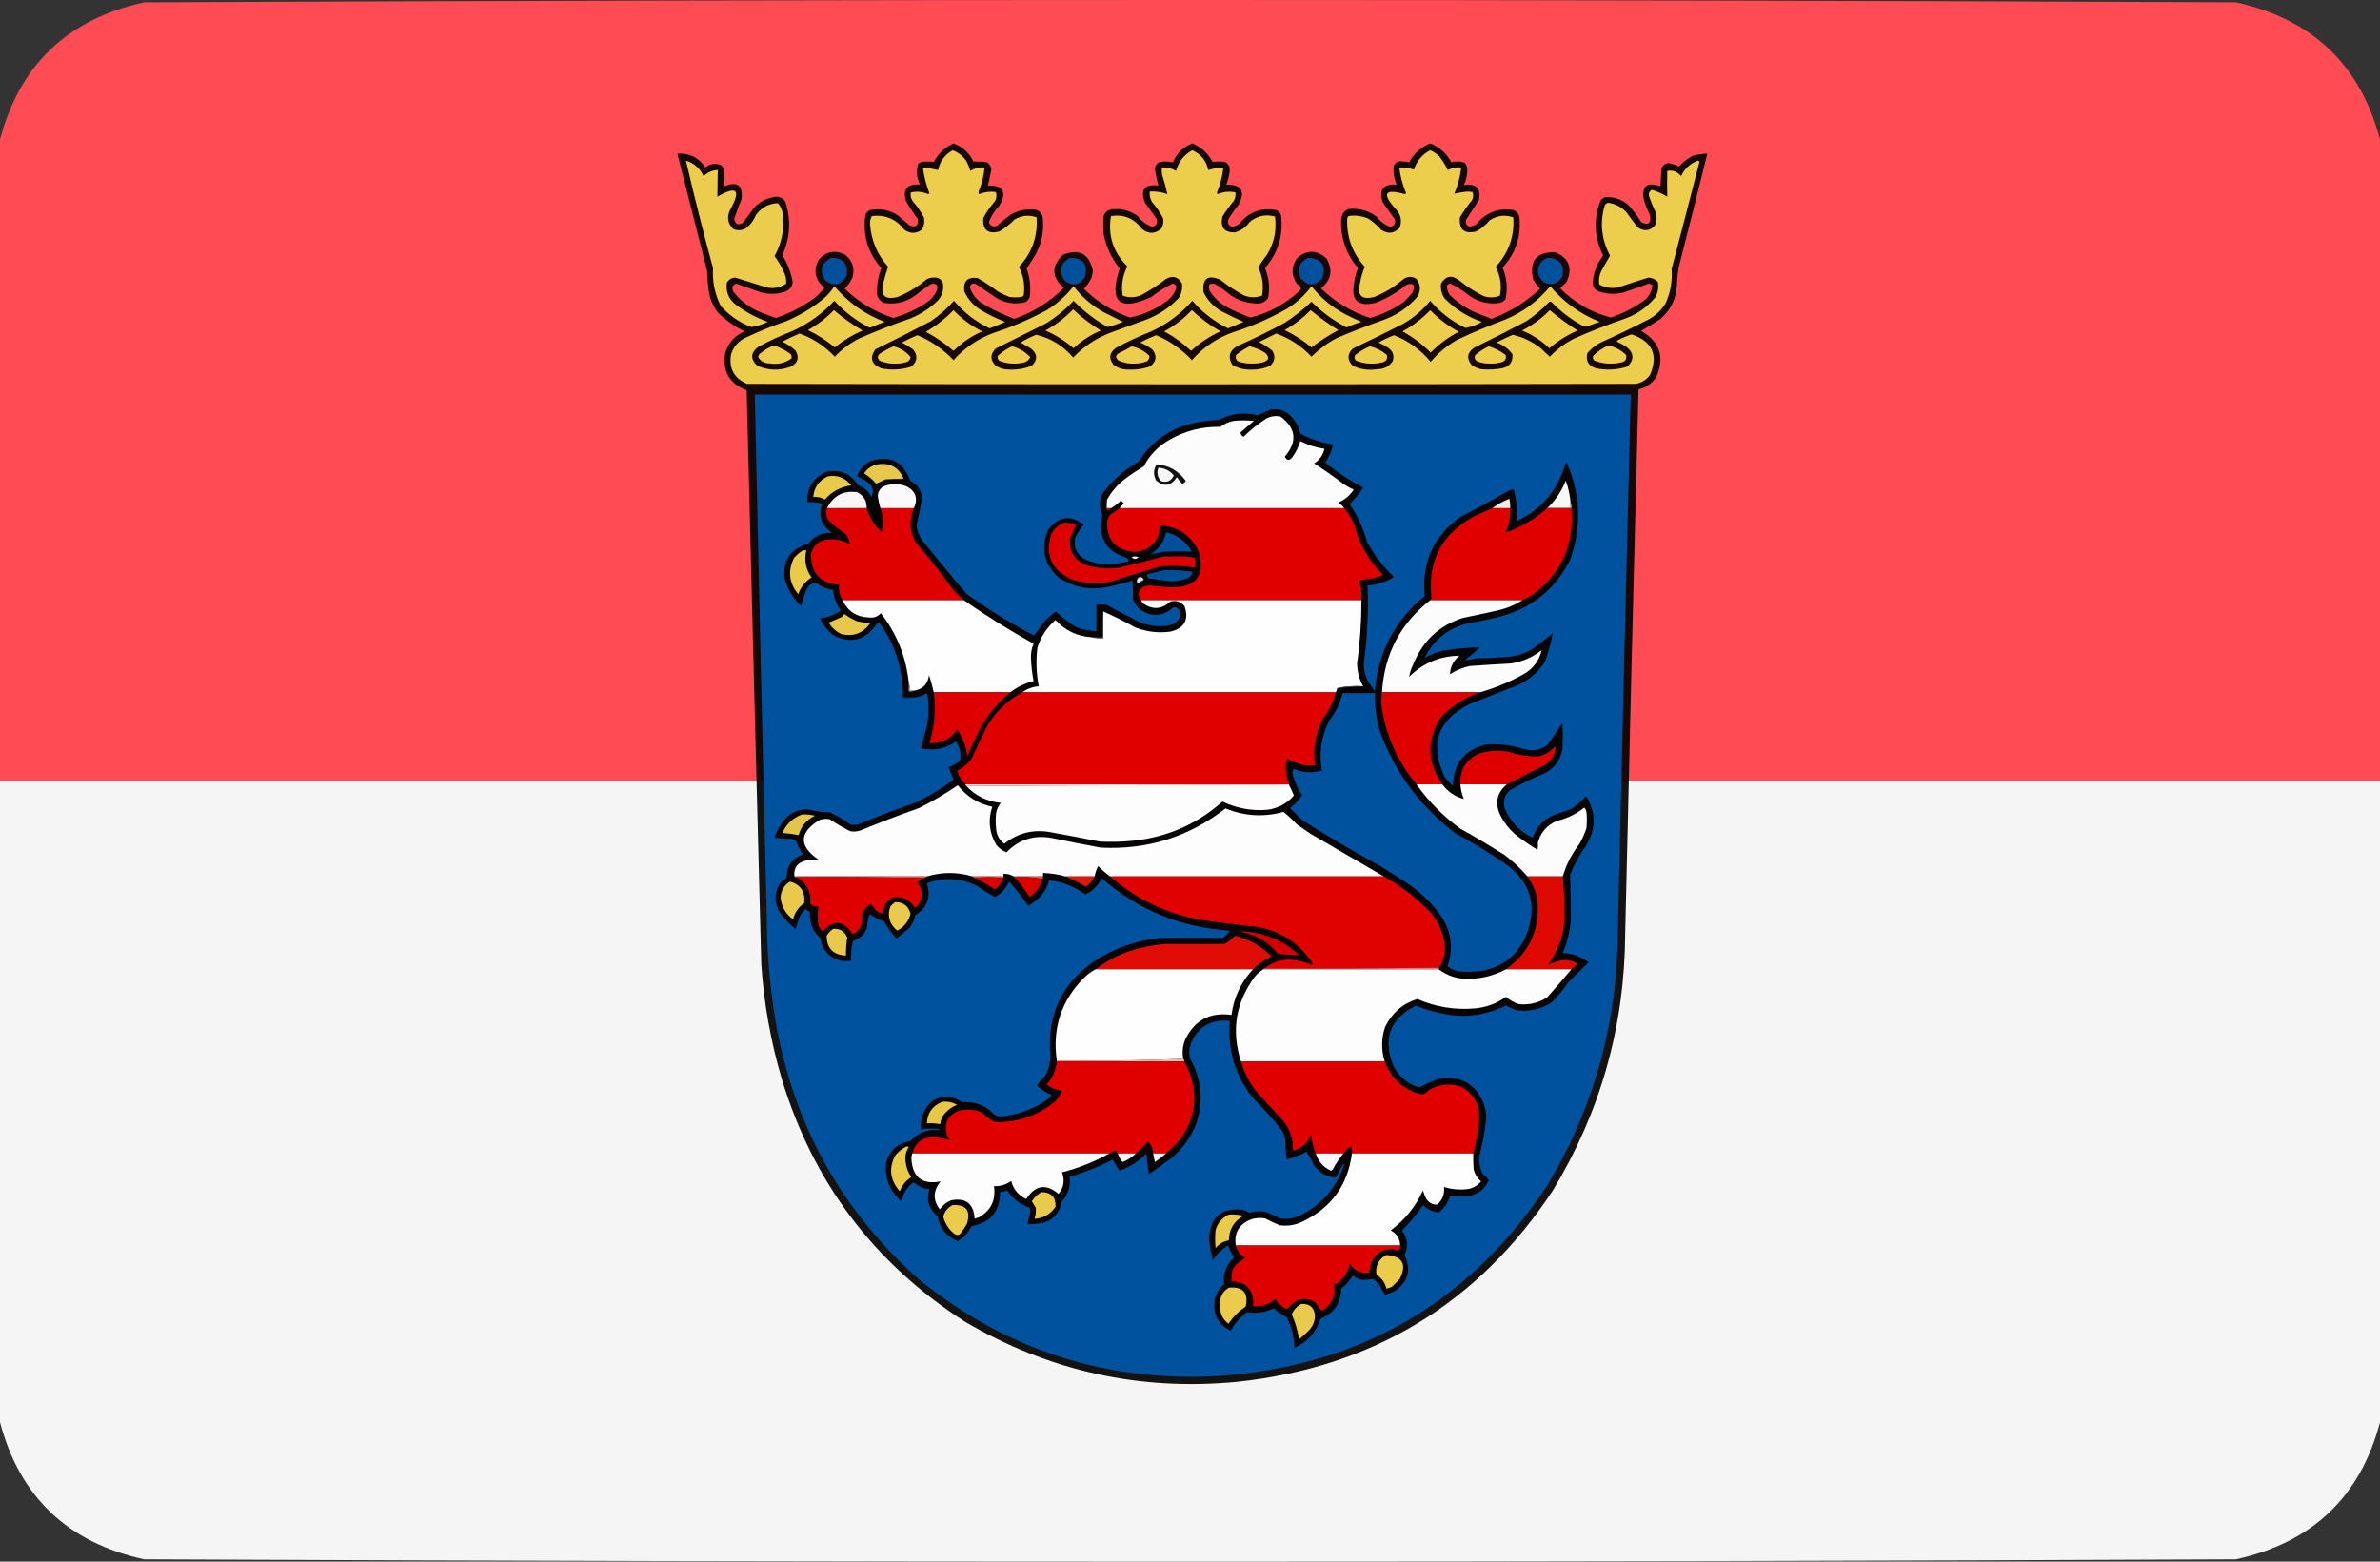 <?xml version="1.0" encoding="UTF-8"?><svg id="a" xmlns="http://www.w3.org/2000/svg" viewBox="0 0 512 336"><rect x="0" y="0" width="512" height="336" fill="#333333" stroke="none"/><defs><style>.b{fill:#050402;opacity:.932;}.b,.c,.d{isolation:isolate;}.b,.c,.d,.e,.f,.g,.h,.i,.j,.k,.l,.m,.n,.o,.p,.q,.r,.s,.t,.u,.v,.w,.x,.y,.z,.aa,.ab,.ac,.ad,.ae,.af,.ag,.ah,.ai,.aj,.ak,.al,.am,.an,.ao,.ap,.aq,.ar,.as,.at,.au,.av,.aw,.ax,.ay,.az,.ba,.bb,.bc,.bd,.be,.bf,.bg,.bh,.bi,.bj{fill-rule:evenodd;stroke-width:0px;}.c{fill:#fe4b54;}.c,.d{opacity:.998;}.d{fill:#f4f5f4;}.e{fill:#060405;}.f{fill:#6a0000;}.g{fill:#680000;}.h{fill:#00509b;}.i{fill:#004e98;}.j{fill:#00519e;}.k{fill:#004f9a;}.l{fill:#00305e;}.m{fill:#111;}.n{fill:#555;}.o{fill:#4b4b4b;}.p{fill:#5f5f5f;}.q{fill:#db0000;}.r{fill:#be0001;}.s{fill:#dc0000;}.t{fill:#d00;}.u{fill:#dc1810;}.v{fill:#d30000;}.w{fill:#de0000;}.x{fill:#e35150;}.y{fill:#e1b2b2;}.z{fill:#de4f4f;}.aa{fill:#e00000;}.ab{fill:#df0904;}.ac{fill:#df0000;}.ad{fill:#df0d05;}.ae{fill:#e00201;}.af{fill:#fefefe;}.ag{fill:#ee7474;}.ah{fill:#fefdfd;}.ai{fill:#e6c74a;}.aj{fill:#faf6f6;}.ak{fill:#fbf9f9;}.al{fill:#eaca4b;}.am{fill:#f5bcbc;}.an{fill:#e95555;}.ao{fill:#fcfcfc;}.ap{fill:#f5f5f5;}.aq{fill:#e7c84a;}.ar{fill:#e8c94b;}.as{fill:#ebcb4b;}.at{fill:#e4c549;}.au{fill:#e3e3e3;}.av{fill:#e9c94b;}.aw{fill:#e9ca4b;}.ax{fill:#eacb4b;}.ay{fill:#fdfdfd;}.az{fill:#fdfcfc;}.ba{fill:#b4b4b4;}.bb{fill:#eccd4c;}.bc{fill:#eccc4c;}.bd{fill:#f3f3f3;}.be{fill:#f3ebeb;}.bf{fill:#f9d6d6;}.bg{fill:#f7f7f7;}.bh{fill:#f9f9f9;}.bi{fill:#f8f8f8;}.bj{fill:#f6f6f6;}</style></defs><path class="c" d="m512,30v138H0V30C4.23,13.94,14.564,4.107,31,.5,181-.167,331-.167,481,.5c16.436,3.607,26.77,13.44,31,29.5Z"/><path class="d" d="m0,168h512v138c-4.23,16.06-14.564,25.893-31,29.5-150,.667-300,.667-450,0-16.436-3.607-26.77-13.44-31-29.5v-138Z"/><path class="b" d="m205.132,30.85c1.948.714,3.367,2.01,4.258,3.887.909.018,1.834.049,2.777.093.646.365,1.016.92,1.111,1.666-.231,1.141-.478,2.282-.74,3.425,3.279-.081,4.112,1.338,2.499,4.258-.999,1.06-1.77,2.263-2.314,3.61.352.899.969,1.146,1.851.74.934-.872,1.921-1.674,2.962-2.406,1.734-.961,3.585-1.27,5.553-.926.603.294,1.004.757,1.203,1.388.363,2.872-.13,5.587-1.481,8.145-.659,1.025-1.307,2.043-1.944,3.054.714,2.034.93,4.102.648,6.201-.208.393-.485.732-.833,1.018-2.132.539-4.168.292-6.109-.74-1.543-1.049-3.085-2.098-4.628-3.147-.73-.262-1.162-.016-1.296.74.506,1.494,1.431,2.667,2.777,3.517,2.165,1.252,4.417,2.332,6.757,3.239,4.082-1.406,7.63-3.628,10.644-6.664-2.627-2.308-2.689-4.684-.185-7.127,3.552-1.402,5.711-.229,6.479,3.517l-.278,1.388c-.448.931-1.004,1.733-1.666,2.406,2.83,2.79,6.131,4.857,9.903,6.201,2.976-.624,5.691-1.858,8.145-3.702.896-.744,1.513-1.669,1.851-2.777-.055-.518-.333-.795-.833-.833-1.61.79-3.121,1.747-4.535,2.869-6.929,3.19-9.212,1.154-6.849-6.109-1.71-2.157-2.852-4.594-3.425-7.312-.123-1.357-.123-2.715,0-4.072.404-.898,1.114-1.361,2.129-1.388,1.908-.14,3.636.354,5.183,1.481.814,1.092,1.864,1.864,3.147,2.314.974-.298,1.252-.915.833-1.851-.802-1.111-1.604-2.221-2.406-3.332-1.105-2.814-.149-4.048,2.869-3.702-.304-1.128-.551-2.269-.74-3.425.004-.805.374-1.36,1.111-1.666.931-.109,1.856-.078,2.777.093.798-1.94,2.187-3.297,4.165-4.072,1.918.807,3.368,2.134,4.35,3.98.855-.088,1.718-.088,2.592,0,.765.326,1.136.912,1.111,1.759-.106,1.083-.352,2.132-.74,3.147,3.24-.061,4.134,1.358,2.684,4.258-.812.998-1.553,2.047-2.221,3.147-.292.848-.014,1.403.833,1.666.546-.105,1.04-.321,1.481-.648,2.074-2.563,4.728-3.55,7.96-2.962.463.216.802.555,1.018,1.018.563,4.329-.579,8.154-3.425,11.477.865,2.101,1.081,4.261.648,6.479-.712.928-1.668,1.298-2.869,1.111-1.893-.086-3.621-.672-5.183-1.759-1.059-.874-2.17-1.676-3.332-2.406-1.217-.295-1.619.168-1.203,1.388.917,1.556,2.182,2.76,3.795,3.61,1.62.848,3.286,1.589,4.998,2.221,4.133-1.044,7.743-3.05,10.829-6.016.071-.552-.176-.922-.74-1.111-1.357-1.913-1.357-3.826,0-5.738,2.15-1.772,4.248-1.71,6.294.185,1.419,2.482,1.018,4.611-1.203,6.386,3.018,2.92,6.535,5.048,10.551,6.386,2.602-.746,5.009-1.887,7.219-3.425.716-.654,1.364-1.364,1.944-2.129.649-1.581.186-2.105-1.388-1.573-1.992,1.683-4.214,2.979-6.664,3.887-3.758.869-5.27-.581-4.535-4.35.133-1.088.411-2.137.833-3.147-2.625-3.093-3.829-6.672-3.61-10.736.307-1.483,1.232-2.162,2.777-2.036,1.827.074,3.462.66,4.905,1.759.757,1.008,1.714,1.717,2.869,2.129.93-.201,1.238-.756.926-1.666-.864-1.234-1.728-2.468-2.592-3.702-.812-2.678.206-3.912,3.054-3.702-.573-1.304-.789-2.662-.648-4.072.41-.775,1.058-1.084,1.944-.926.471.016.933.078,1.388.185,1.01-1.904,2.522-3.262,4.535-4.072,2.013.811,3.525,2.168,4.535,4.072.971-.271,1.927-.24,2.869.093.452.491.637,1.077.555,1.759-.029,1.074-.276,2.092-.74,3.054,2.69-.396,3.77.684,3.239,3.239-.926,1.419-1.851,2.838-2.777,4.258-.161.789.148,1.283.926,1.481.403-.14.804-.294,1.203-.463,2.12-2.619,4.835-3.668,8.145-3.147.603.294,1.004.757,1.203,1.388.461,4.227-.742,7.898-3.61,11.014.929,2.183,1.145,4.435.648,6.757-.303.428-.704.705-1.203.833-2.351.353-4.51-.14-6.479-1.481-1.29-1.06-2.678-1.955-4.165-2.684-.317-.011-.563.112-.74.37-.045.73.14,1.409.555,2.036,1.829,1.825,3.958,3.214,6.386,4.165.884.288,1.748.628,2.592,1.018,3.955-1.436,7.441-3.596,10.459-6.479-.529-.6-1.023-1.279-1.481-2.036-.863-3.948.711-5.892,4.72-5.831,3.008,1.258,3.841,3.386,2.499,6.386l-1.388,1.388c3.075,3.11,6.714,5.208,10.922,6.294,2.377-.818,4.598-1.928,6.664-3.332,1.412-.884,2.153-2.149,2.221-3.795-.265.015-.511-.047-.74-.185-1.829.698-3.68,1.346-5.553,1.944-1.685.411-3.351.35-4.998-.185-1.125-.367-1.618-1.138-1.481-2.314.202-2.038.942-3.859,2.221-5.461-1.96-3.905-2.145-7.885-.555-11.94.283-.252.592-.468.926-.648,1.884-.112,3.55.443,4.998,1.666,1.061,1.135,1.986,2.369,2.777,3.702,1.509.777,2.157.314,1.944-1.388-.483-1.028-.914-2.077-1.296-3.147-.657-3.171.516-4.22,3.517-3.147.061-1.172.124-2.345.185-3.517.143-.891.668-1.384,1.573-1.481.777.136,1.518.383,2.221.74.855-.948,1.842-1.719,2.962-2.314,1.029-.284,2.079-.438,3.147-.463-2.036,8.21-4.104,16.416-6.201,24.62-.189,1.351-.313,2.709-.37,4.072-.252,2.817-1.455,5.131-3.61,6.942-1.327.879-2.684,1.712-4.072,2.499,4.067,2.359,5.146,5.691,3.239,9.996-.942,1.344-2.207,2.208-3.795,2.592-1.018,39.055-1.975,78.114-2.869,117.175-.118,19.853-5.302,38.24-15.549,55.163-16.04,24.305-38.654,38.035-67.843,41.187-20.997,2.033-40.557-2.286-58.68-12.958-19.465-12.502-32.577-29.871-39.336-52.109-2.399-8.102-3.88-16.371-4.443-24.805-1.07-41.155-2.118-82.312-3.147-123.469-3.682-1.376-5.225-4.03-4.628-7.96.662-2.205,2.051-3.779,4.165-4.72-2.188-1.048-4.132-2.436-5.831-4.165-.976-1.323-1.593-2.804-1.851-4.443-.196-1.474-.319-2.955-.37-4.443-2.13-8.395-4.258-16.787-6.386-25.175,2.589-.171,4.594.816,6.016,2.962,1.074-.833,2.215-.987,3.425-.463.258.217.412.494.463.833.062.622.155,1.239.278,1.851-.184.61-.215,1.227-.093,1.851,2.822-1.181,4.056-.256,3.702,2.777-.58,1.401-1.104,2.82-1.573,4.258.232,1.108.849,1.386,1.851.833.825-1.063,1.627-2.143,2.406-3.239,1.324-1.418,2.959-2.22,4.905-2.406.825.041,1.442.412,1.851,1.111,1.264,3.906,1.048,7.731-.648,11.477,1.102,1.763,1.843,3.676,2.221,5.738-.099,1.057-.655,1.767-1.666,2.129-1.646.538-3.312.599-4.998.185-1.846-.667-3.697-1.315-5.553-1.944-.818.409-.972,1.026-.463,1.851,1.549,1.964,3.493,3.414,5.831,4.35,1.072.428,2.152.829,3.239,1.203,3.124-1.053,5.994-2.565,8.608-4.535.651-.62,1.268-1.268,1.851-1.944-2.074-1.708-2.475-3.744-1.203-6.109,1.616-1.776,3.498-2.115,5.646-1.018,1.595,1.291,2.12,2.926,1.573,4.905-.448.931-1.004,1.733-1.666,2.406,2.994,2.898,6.48,4.996,10.459,6.294,2.507-.729,4.852-1.809,7.034-3.239,1.037-.667,1.809-1.562,2.314-2.684.341-1.145-.06-1.608-1.203-1.388-1.162.73-2.273,1.533-3.332,2.406-2.047,1.514-4.33,2.07-6.849,1.666-1.193-.606-1.686-1.594-1.481-2.962.06-1.563.368-3.074.926-4.535-2.912-3.294-4.053-7.12-3.425-11.477.216-.463.555-.802,1.018-1.018,2.136-.403,4.11-.032,5.924,1.111.864.74,1.728,1.481,2.592,2.221,1.346.485,1.932.022,1.759-1.388-.936-1.245-1.8-2.541-2.592-3.887-.707-2.597.311-3.769,3.054-3.517-.744-1.481-.868-2.993-.37-4.535.247-.123.494-.247.74-.37.873-.088,1.737-.088,2.592,0,.985-1.819,2.404-3.146,4.258-3.98Zm25.73,35.726c1.802,1.734,3.777,3.246,5.924,4.535-2.181.919-4.124,2.184-5.831,3.795-1.808-1.568-3.814-2.833-6.016-3.795,2.221-1.201,4.195-2.713,5.924-4.535Zm-51.461.185c1.901,1.63,3.937,3.08,6.109,4.35-2.142.94-4.116,2.143-5.924,3.61-1.755-1.465-3.668-2.699-5.738-3.702,2.064-1.154,3.915-2.573,5.553-4.258Zm25.73,0c1.767,1.871,3.803,3.383,6.109,4.535-2.293,1.022-4.329,2.411-6.109,4.165-1.822-1.574-3.796-2.932-5.924-4.072,2.195-1.27,4.169-2.813,5.924-4.628Zm51.276,0c1.85,1.757,3.886,3.269,6.109,4.535-2.324,1.061-4.422,2.45-6.294,4.165-1.732-1.639-3.644-3.027-5.738-4.165,2.221-1.201,4.195-2.713,5.924-4.535Zm25.545,0c1.864,1.553,3.839,2.973,5.924,4.258-2.012,1.088-3.925,2.322-5.738,3.702-1.755-1.465-3.668-2.699-5.738-3.702,2.064-1.154,3.915-2.573,5.553-4.258Zm25.73,0c1.798,1.856,3.834,3.398,6.109,4.628-2.24,1.16-4.245,2.64-6.016,4.443-1.796-1.796-3.801-3.308-6.016-4.535,2.22-1.203,4.194-2.714,5.924-4.535Zm25.73,0c1.864,1.582,3.839,3.032,5.924,4.35-2.203.962-4.208,2.227-6.016,3.795-1.694-1.629-3.638-2.894-5.831-3.795,2.217-1.138,4.193-2.587,5.924-4.35Zm-166.97,7.59c1.261.384,2.433.97,3.517,1.759.284.296.377.635.278,1.018-1.477,1.022-3.112,1.361-4.905,1.018-1.021-.046-1.762-.509-2.221-1.388l.278-.555c.928-.787,1.946-1.404,3.054-1.851Zm179.558,0c1.462.315,2.727.993,3.795,2.036.196.856-.144,1.38-1.018,1.573-1.955.452-3.869.329-5.738-.37-.337-.271-.429-.611-.278-1.018.948-.951,2.027-1.691,3.239-2.221Zm-153.828.185c1.512.354,2.747,1.125,3.702,2.314-.121.615-.491.985-1.111,1.111-1.901.466-3.752.342-5.553-.37-.528-.666-.405-1.222.37-1.666.852-.518,1.716-.981,2.592-1.388Zm25.545,0c1.536.397,2.831,1.168,3.887,2.314-.263.572-.695.943-1.296,1.111-1.833.446-3.622.323-5.368-.37-.284-.296-.377-.635-.278-1.018.925-.846,1.943-1.525,3.054-2.036Zm25.73,0c1.459.313,2.724.992,3.795,2.036.05.515-.166.916-.648,1.203-2.005.668-3.98.606-5.924-.185-.769-.629-.707-1.185.185-1.666.905-.421,1.769-.884,2.592-1.388Zm25.36,0c1.19.263,2.3.726,3.332,1.388,1.032.967.847,1.645-.555,2.036-1.744.395-3.472.334-5.183-.185-.501-.345-.655-.808-.463-1.388.89-.737,1.846-1.354,2.869-1.851Zm25.916,0c1.349.33,2.552.947,3.61,1.851.202.851-.138,1.376-1.018,1.573-1.895.455-3.746.332-5.553-.37-.402-.345-.464-.746-.185-1.203.975-.765,2.024-1.381,3.147-1.851Zm25.545,0c1.316.396,2.519,1.013,3.61,1.851.202.851-.138,1.376-1.018,1.573-1.685.411-3.351.35-4.998-.185-.581-.377-.735-.84-.463-1.388.89-.737,1.846-1.354,2.869-1.851Z"/><path class="bb" d="m204.946,32.331c1.168.448,2.124,1.188,2.869,2.221.411.698.719,1.438.926,2.221.932-.58,1.95-.827,3.054-.74-.136,1.719-.538,3.385-1.203,4.998-.123.247-.123.494,0,.74,1.16-.465,2.363-.619,3.61-.463.272.747.18,1.456-.278,2.129-.952,1.075-1.754,2.247-2.406,3.517-.147,2.506.994,3.463,3.425,2.869,1.217-.722,2.327-1.586,3.332-2.592,1.524-.891,3.098-1.045,4.72-.463.278,4.101-.986,7.649-3.795,10.644,1.001,1.956,1.34,4.023,1.018,6.201-.139.116-.293.208-.463.278-.864.123-1.728.123-2.592,0-.824-.32-1.626-.69-2.406-1.111-1.417-1.079-2.898-2.066-4.443-2.962-2.181-.287-3.137.669-2.869,2.869.82,1.794,2.085,3.183,3.795,4.165,1.593.951,3.259,1.753,4.998,2.406-1.084.511-2.195.973-3.332,1.388-2.993-1.419-5.553-3.393-7.682-5.924-1.47,1.656-3.105,3.106-4.905,4.35-3.978,2.107-7.989,4.143-12.032,6.109-1.249,1.868-.817,3.226,1.296,4.072,2.195.442,4.355.318,6.479-.37,1.299-1.133,1.422-2.367.37-3.702-.771-.54-1.573-1.034-2.406-1.481,1.083-.573,2.194-1.097,3.332-1.573,2.971,1.239,5.563,3.028,7.775,5.368,2.351-2.624,5.189-4.568,8.515-5.831,4.046-1.307,7.933-2.973,11.662-4.998,2.173-1.37,4.054-3.067,5.646-5.091,1.79,2.345,3.98,4.227,6.571,5.646l4.072,2.036c-1.106.451-2.217.821-3.332,1.111-2.702-1.528-5.139-3.41-7.312-5.646-1.791,1.915-3.796,3.551-6.016,4.905l-10.736,5.368c-1.222,1.22-1.222,2.455,0,3.702.577.35,1.194.597,1.851.74,2.046.258,4.02.011,5.924-.74,1.286-1.304,1.224-2.539-.185-3.702-.74-.432-1.481-.864-2.221-1.296,1.059-.653,2.17-1.208,3.332-1.666,3.186.745,5.84,2.38,7.96,4.905,2.326-2.462,5.102-4.282,8.33-5.461,2.53-.926,5.06-1.851,7.59-2.777,2.581-1.028,4.833-2.54,6.757-4.535.627-.965.874-2.013.74-3.147-.808-1.462-1.95-1.802-3.425-1.018-1.689,1.318-3.479,2.49-5.368,3.517-1.341.549-2.667.58-3.98.093-.347-2.211-.008-4.309,1.018-6.294-3.061-3.042-4.233-6.652-3.517-10.829,2.767-.406,4.989.519,6.664,2.777,1.427,1.14,2.815,1.109,4.165-.093.399-.696.523-1.437.37-2.221-.658-1.274-1.46-2.446-2.406-3.517-.395-.686-.549-1.427-.463-2.221,1.309-.075,2.574.11,3.795.555-.289-1.363-.659-2.72-1.111-4.072-.092-.552-.123-1.107-.093-1.666,1.099-.076,2.117.171,3.054.74.557-1.984,1.73-3.465,3.517-4.443,1.867.847,3.008,2.267,3.425,4.258.792-.223,1.594-.408,2.406-.555.296.009.574.071.833.185-.231,1.807-.694,3.566-1.388,5.276.062.093.123.185.185.278,1.237-.519,2.503-.643,3.795-.37.111.658-.013,1.275-.37,1.851-.874,1.059-1.676,2.17-2.406,3.332-.524,2.33.371,3.472,2.684,3.425,1.298-.369,2.346-1.11,3.147-2.221,1.612-1.341,3.432-1.742,5.461-1.203.407,2.913-.149,5.628-1.666,8.145-.69.904-1.338,1.83-1.944,2.777.943,1.963,1.22,3.999.833,6.109-1.313.487-2.639.456-3.98-.093-1.762-.973-3.428-2.084-4.998-3.332-2.709-1.159-3.912-.264-3.61,2.684.88,1.806,2.207,3.194,3.98,4.165,1.52.791,3.063,1.531,4.628,2.221-1.118.445-2.229.907-3.332,1.388-2.957-1.443-5.517-3.418-7.682-5.924-2.47,2.795-5.401,4.985-8.793,6.571-2.599,1.031-5.129,2.203-7.59,3.517-1.482,1.054-1.667,2.288-.555,3.702.61.451,1.289.759,2.036.926,1.959.239,3.871.053,5.738-.555,1.45-1.046,1.635-2.28.555-3.702-.804-.587-1.667-1.081-2.592-1.481,1.105-.599,2.247-1.123,3.425-1.573,2.937,1.238,5.498,3.028,7.682,5.368,2.43-2.765,5.392-4.771,8.885-6.016,4.004-1.262,7.83-2.928,11.477-4.998,2.109-1.275,3.898-2.911,5.368-4.905,1.987,2.512,4.394,4.517,7.219,6.016,1.15.606,2.322,1.161,3.517,1.666-1.085.31-2.134.711-3.147,1.203-2.826-1.444-5.355-3.295-7.59-5.553-1.778,1.69-3.691,3.202-5.738,4.535-3.323,1.807-6.717,3.473-10.181,4.998-1.754.982-2.125,2.34-1.111,4.072,1.275.747,2.663,1.087,4.165,1.018,1.397.03,2.724-.248,3.98-.833,1.011-.962,1.165-2.042.463-3.239-.882-.726-1.838-1.344-2.869-1.851l3.702-1.851c2.95,1.071,5.48,2.737,7.59,4.998,1.591-1.598,3.381-2.924,5.368-3.98,3.288-1.405,6.62-2.7,9.996-3.887,2.876-1.018,5.313-2.654,7.312-4.905.885-1.375.854-2.702-.093-3.98-1.021-.633-2.008-.571-2.962.185-1.827,1.562-3.863,2.796-6.109,3.702-2.746.71-3.764-.309-3.054-3.054.19-1.187.529-2.328,1.018-3.425-2.695-2.963-3.96-6.45-3.795-10.459.069-.17.162-.324.278-.463,1.477-.225,2.896-.04,4.258.555,1.035.664,1.961,1.466,2.777,2.406,1.466.964,2.792.809,3.98-.463.519-1.44.272-2.735-.74-3.887-3.169-3.453-2.552-4.564,1.851-3.332.093-.062.185-.123.278-.185-.76-1.786-1.254-3.638-1.481-5.553,1.097-.04,2.146.114,3.147.463.604-1.869,1.776-3.257,3.517-4.165.723.323,1.371.755,1.944,1.296.714.936,1.331,1.924,1.851,2.962.901-.46,1.857-.645,2.869-.555-.217,1.946-.71,3.828-1.481,5.646.927-.222,1.884-.376,2.869-.463.339.031.679.062,1.018.093.251.594.22,1.18-.093,1.759-.955,1.169-1.819,2.403-2.592,3.702-.239,2.6.902,3.618,3.425,3.054,1.148-.592,2.135-1.394,2.962-2.406,1.616-1.057,3.313-1.273,5.091-.648.276,4.108-.989,7.656-3.795,10.644,1.039,1.963,1.347,4.03.926,6.201-1.153.461-2.325.492-3.517.093-1.854-.926-3.581-2.037-5.183-3.332-1.61-1.29-2.937-1.074-3.98.648-.133,1.133.114,2.182.74,3.147,2.267,2.323,4.952,4.02,8.052,5.091-1.104.655-2.276,1.087-3.517,1.296-2.945-1.41-5.474-3.353-7.59-5.831-1.63,1.984-3.543,3.619-5.738,4.905-3.618,1.84-7.258,3.629-10.922,5.368-1.234,1.234-1.234,2.468,0,3.702,1.641.78,3.368,1.027,5.183.74,1.471.02,2.613-.566,3.425-1.759.347-1.205.008-2.162-1.018-2.869-.649-.417-1.328-.787-2.036-1.111,1.066-.613,2.176-1.137,3.332-1.573,3.119,1.238,5.742,3.151,7.867,5.738,1.602-1.911,3.484-3.484,5.646-4.72,3.453-1.634,6.97-3.115,10.551-4.443,3.771-1.615,6.949-3.991,9.533-7.127,2.895,3.44,6.444,6.001,10.644,7.682-.877.272-1.742.581-2.592.926-.309.123-.616.123-.926,0-2.545-1.372-4.828-3.1-6.849-5.183-.185-.123-.37-.123-.555,0-1.466,1.533-3.071,2.891-4.813,4.072-3.725,1.983-7.489,3.895-11.292,5.738-1.491,1.048-1.676,2.282-.555,3.702.614.447,1.292.755,2.036.926,1.489.134,2.97.072,4.443-.185,1.693-.336,2.465-1.354,2.314-3.054-.873-1.179-2.015-2.012-3.425-2.499,1.144-.603,2.317-1.158,3.517-1.666,2.24.533,4.276,1.521,6.109,2.962.589.62,1.207,1.206,1.851,1.759,1.555-1.648,3.345-2.974,5.368-3.98,3.582-1.564,7.223-2.984,10.922-4.258,2.549-.949,4.678-2.461,6.386-4.535.594-1.039.779-2.15.555-3.332-.544-.593-1.224-.902-2.036-.926-2.197.681-4.387,1.391-6.571,2.129-1.411.253-2.738.037-3.98-.648-.161-.962-.037-1.888.37-2.777.626-1.16,1.274-2.301,1.944-3.425-1.825-3.399-2.227-6.947-1.203-10.644.135-.414.413-.661.833-.74,1.533.242,2.829.92,3.887,2.036.766,1.106,1.568,2.186,2.406,3.239,1.416.97,2.68.816,3.795-.463.37-.987.37-1.975,0-2.962-.503-1.019-.937-2.068-1.296-3.147-.204-.658-.019-1.152.555-1.481,1.183.345,2.294.838,3.332,1.481-.052-1.849-.052-3.7,0-5.553,1.181-.214,2.168.156,2.962,1.111.763-1.596,1.966-2.706,3.61-3.332.124.062.246.123.37.185-1.977,7.722-3.982,15.435-6.016,23.139.193,2.585-.241,5.053-1.296,7.404-.903,1.459-2.107,2.601-3.61,3.425-3.404,1.764-6.86,3.43-10.366,4.998-1.125.572-2.083,1.343-2.869,2.314-.361,1.677.287,2.757,1.944,3.239,2.255.451,4.476.327,6.664-.37,1.535-1.483,1.473-2.902-.185-4.258-.587-.386-1.205-.726-1.851-1.018-.189-.093-.22-.216-.093-.37.985-.507,2.003-.939,3.054-1.296,4.454,1.502,5.781,4.402,3.98,8.7-.766,1.046-1.784,1.694-3.054,1.944-63.74.123-127.48.123-191.22,0-2.815-1.218-3.957-3.347-3.425-6.386.5-1.524,1.456-2.666,2.869-3.425,2.949-1.415,5.973-2.649,9.07-3.702,2.897-1.237,5.55-2.841,7.96-4.813.91-.786,1.681-1.68,2.314-2.684,2.936,3.489,6.546,6.05,10.829,7.682-.94.334-1.866.704-2.777,1.111-.247.123-.494.123-.74,0-2.755-1.456-5.192-3.338-7.312-5.646-2.614,2.803-5.668,4.994-9.163,6.571-2.479.962-4.885,2.073-7.219,3.332-1.656,1.289-1.718,2.647-.185,4.072,2.368,1.045,4.775,1.107,7.219.185,1.522-.807,1.861-1.948,1.018-3.425-.844-.808-1.801-1.456-2.869-1.944,1.206-.634,2.44-1.22,3.702-1.759,2.95,1.071,5.48,2.737,7.59,4.998,1.555-1.648,3.344-2.974,5.368-3.98,3.582-1.564,7.223-2.984,10.922-4.258,2.275-.936,4.281-2.262,6.016-3.98.878-1.09,1.186-2.325.926-3.702-.383-.824-1.031-1.195-1.944-1.111-.61-.038-1.165.116-1.666.463-1.833,1.565-3.869,2.799-6.109,3.702-2.746.71-3.764-.309-3.054-3.054.264-1.163.603-2.304,1.018-3.425-2.308-2.581-3.604-5.605-3.887-9.07-.04-.661.084-1.278.37-1.851,2.893-.343,5.238.644,7.034,2.962,1.247.853,2.481.853,3.702,0,.524-.822.678-1.717.463-2.684-.658-1.274-1.46-2.446-2.406-3.517-.402-.564-.526-1.181-.37-1.851,1.265-.278,2.499-.154,3.702.37.093-.062.185-.123.278-.185-.678-1.752-1.14-3.541-1.388-5.368.259-.114.537-.176.833-.185.792.223,1.594.408,2.406.555.41-1.891,1.459-3.31,3.147-4.258Zm25.916,34.246c-1.728,1.822-3.703,3.334-5.924,4.535,2.202.962,4.208,2.227,6.016,3.795,1.707-1.61,3.65-2.876,5.831-3.795-2.147-1.289-4.121-2.801-5.924-4.535Zm-51.461.185c-1.638,1.685-3.489,3.104-5.553,4.258,2.07,1.003,3.983,2.237,5.738,3.702,1.808-1.466,3.782-2.669,5.924-3.61-2.172-1.27-4.208-2.72-6.109-4.35Zm25.73,0c-1.754,1.815-3.729,3.358-5.924,4.628,2.127,1.141,4.102,2.498,5.924,4.072,1.779-1.754,3.816-3.143,6.109-4.165-2.306-1.153-4.342-2.664-6.109-4.535Zm51.276,0c-1.728,1.822-3.703,3.334-5.924,4.535,2.094,1.138,4.007,2.526,5.738,4.165,1.872-1.715,3.97-3.104,6.294-4.165-2.222-1.267-4.258-2.778-6.109-4.535Zm25.545,0c-1.638,1.685-3.489,3.104-5.553,4.258,2.07,1.003,3.983,2.237,5.738,3.702,1.813-1.38,3.726-2.614,5.738-3.702-2.085-1.285-4.059-2.704-5.924-4.258Zm25.73,0c-1.73,1.821-3.704,3.333-5.924,4.535,2.215,1.227,4.221,2.739,6.016,4.535,1.771-1.802,3.776-3.283,6.016-4.443-2.274-1.23-4.311-2.772-6.109-4.628Zm25.73,0c-1.731,1.763-3.706,3.213-5.924,4.35,2.193.901,4.137,2.166,5.831,3.795,1.809-1.568,3.813-2.833,6.016-3.795-2.084-1.318-4.059-2.768-5.924-4.35Zm-166.97,7.59c-1.108.447-2.126,1.064-3.054,1.851l-.278.555c.459.879,1.2,1.342,2.221,1.388,1.793.343,3.428.004,4.905-1.018.099-.383.007-.722-.278-1.018-1.084-.789-2.257-1.375-3.517-1.759Zm179.558,0c-1.212.53-2.292,1.271-3.239,2.221-.152.407-.059.747.278,1.018,1.87.699,3.784.823,5.738.37.874-.193,1.214-.717,1.018-1.573-1.068-1.043-2.332-1.722-3.795-2.036Zm-153.828.185c-.876.408-1.74.871-2.592,1.388-.775.444-.899 1-.37,1.666,1.802.712,3.653.836,5.553.37.62-.126.99-.496,1.111-1.111-.956-1.189-2.19-1.96-3.702-2.314Zm25.545,0c-1.111.511-2.129,1.19-3.054,2.036-.099.383-.007.722.278,1.018,1.746.693,3.535.817,5.368.37.6-.168,1.032-.538,1.296-1.111-1.056-1.146-2.352-1.917-3.887-2.314Zm25.73,0c-.823.505-1.687.967-2.592,1.388-.892.481-.954,1.037-.185,1.666,1.944.792,3.918.853,5.924.185.482-.288.698-.689.648-1.203-1.071-1.044-2.336-1.723-3.795-2.036Zm25.36,0c-1.023.497-1.98,1.114-2.869,1.851-.193.581-.038,1.043.463,1.388,1.711.519,3.439.581,5.183.185,1.402-.391,1.588-1.069.555-2.036-1.032-.663-2.142-1.125-3.332-1.388Zm25.916,0c-1.123.47-2.172,1.087-3.147,1.851-.279.457-.217.858.185,1.203,1.807.702,3.658.825,5.553.37.881-.198,1.22-.722,1.018-1.573-1.058-.904-2.261-1.521-3.61-1.851Zm25.545,0c-1.023.497-1.98,1.114-2.869,1.851-.272.548-.118,1.011.463,1.388,1.647.535,3.313.596,4.998.185.881-.198,1.22-.722,1.018-1.573-1.091-.838-2.294-1.456-3.61-1.851Z"/><path class="bc" d="m147.562,34.552c1.745.541,3.01,1.652,3.795,3.332.859-.816,1.878-1.248,3.054-1.296-.028,1.916-.059,3.829-.093,5.738,4.22-2.444,5.146-1.518,2.777,2.777-.793,1.567-.577,2.955.648,4.165.955.401,1.88.34,2.777-.185.958-.775,1.667-1.731,2.129-2.869,1.186-1.595,2.759-2.428,4.72-2.499.553.672.893,1.443,1.018,2.314.392,3.221-.194,6.245-1.759,9.07.852,1.149,1.562,2.384,2.129,3.702.304.718.427,1.459.37,2.221-1.256.858-2.645,1.135-4.165.833-2.253-.71-4.505-1.42-6.757-2.129-.825.041-1.442.412-1.851,1.111-.25,1.939.398,3.512,1.944,4.72,2.088,1.569,4.371,2.803,6.849,3.702-1.13.562-2.302.932-3.517,1.111-2.569-.989-4.759-2.501-6.571-4.535-1.289-2.558-1.844-5.273-1.666-8.145-2.089-7.677-4.033-15.39-5.831-23.139Z"/><path class="h" d="m178.846,55.47c2.597.036,3.677,1.332,3.239,3.887-1.193,2.057-2.736,2.365-4.628.926-1.229-2.132-.766-3.736,1.388-4.813Z"/><path class="h" d="m230.122,55.47c2.933.003,4.013,1.422,3.239,4.258-1.119,1.597-2.507,1.875-4.165.833-1.026-1.217-1.18-2.544-.463-3.98.459-.396.921-.766,1.388-1.111Z"/><path class="h" d="m281.397,55.47c2.977.166,3.995,1.647,3.054,4.443-1.549,1.712-3.092,1.712-4.628,0-.889-1.985-.365-3.466,1.573-4.443Z"/><path class="h" d="m332.858,55.47c2.714.089,3.793,1.446,3.239,4.072-.994,1.563-2.319,1.965-3.98,1.203-1.488-1.317-1.674-2.798-.555-4.443.418-.331.85-.609,1.296-.833Z"/><path class="j" d="m162.371,84.902h188.443c-1.001,39.797-1.957,79.596-2.869,119.397-.69,18.296-5.75,35.266-15.179,50.906-16.557,24.901-39.851,38.507-69.88,40.817-24.401,1.533-46.059-5.316-64.974-20.547-16.463-14.498-26.737-32.607-30.821-54.33-1.143-6.367-1.821-12.784-2.036-19.252-.956-38.996-1.851-77.992-2.684-116.99Z"/><path class="e" d="m196.616,150.062h-2.406c.06-1.269-.002-2.503-.185-3.702-.498-4.542-2.102-8.645-4.813-12.31-.194-.091-.379-.06-.555.093-2.444,3.649-5.591,4.482-9.441,2.499-1.215-.979-2.14-2.182-2.777-3.61,1.628-.193,3.109-.748,4.443-1.666-.973-1.329-1.529-2.809-1.666-4.443-1.387-.169-2.621-.694-3.702-1.573-.886.078-1.534.541-1.944,1.388-.515,1.196-.916,2.43-1.203,3.702-1.774-1.696-2.977-3.732-3.61-6.109-.31-3.88,1.387-6.317,5.091-7.312,1.292-1.694,3.019-2.496,5.183-2.406-2.298-1.434-3.039-3.44-2.221-6.016-.261-.242-.57-.396-.926-.463-.738-.092-1.478-.123-2.221-.093-.09-3.187,1.33-5.377,4.258-6.571,2.912-.512,5.134.475,6.664,2.962,1.304.44,2.26,1.273,2.869,2.499.585-1.205.369-2.223-.648-3.054-.742-.556-1.544-1.019-2.406-1.388.444-1.408,1.37-2.488,2.777-3.239,4.245-1.405,7.114-.016,8.608,4.165,1.986,1.011,2.788,2.615,2.406,4.813-.34,1.605-.679,3.209-1.018,4.813.136,1.056.475,2.043,1.018,2.962,3.173,3.969,6.413,7.888,9.718,11.755,4.614,3.342,9.458,6.335,14.531,8.978.719-.875,1.397-1.801,2.036-2.777.812-.905,1.707-1.707,2.684-2.406,1.349,1.319,2.83,2.46,4.443,3.425,1.381.484,2.8.762,4.258.833v-5.738c.743-.031,1.483 0,2.221.093,2.221,1.172,4.443,2.345,6.664,3.517,2.071.928,4.231,1.236,6.479.926,1.067-.177,1.9-.702,2.499-1.573.123-.555.123-1.111,0-1.666-.293-.594-.756-.81-1.388-.648-2.119,1.893-4.402,2.078-6.849.555-.88-.632-1.466-1.465-1.759-2.499.021-1.303-.01-2.599-.093-3.887-2.115.695-4.275,1.219-6.479,1.573-3.441.451-6.588-.29-9.441-2.221-3.085-2.835-3.856-6.198-2.314-10.089,2.152-3.078,4.713-3.51,7.682-1.296-.679.863-1.265,1.789-1.759,2.777-.428,1.926.158,3.438,1.759,4.535,2.282,1.123,4.689,1.493,7.219,1.111.799-.184,1.601-.339,2.406-.463.015-.265-.047-.512-.185-.74-4.637-1.409-6.427-4.464-5.368-9.163-.812-1.748-.719-3.445.278-5.091,2.071-2.657,4.57-4.816,7.497-6.479,2.907-4.544,7.041-7.352,12.402-8.423,1.588-.325,3.192-.51,4.813-.555,2.667-1.392,5.475-1.731,8.423-1.018.891-.395,1.786-.796,2.684-1.203,1.345-.26,2.579-.013,3.702.74,1.444,1.162,2.37,2.643,2.777,4.443,2.218,1.161,4.563,1.932,7.034,2.314-.305,1.406-.86,2.702-1.666,3.887,2.525,2.065,5.24,3.855,8.145,5.368-.761,1.212-1.656,2.323-2.684,3.332-.123.185-.123.37,0,.555,1.57,2.401,2.742,4.992,3.517,7.775,1.495,2.863,3.439,5.393,5.831,7.59-1.774,1.045-3.687,1.662-5.738,1.851.24,5.197.024,10.38-.648,15.549-.293,1.754-.046,3.42.74,4.998.494.74.987,1.481,1.481,2.221.705-8.383,4.283-15.232,10.736-20.547-.684-7.279,1.938-12.986,7.867-17.123,3.262-1.631,6.47-3.358,9.626-5.183.52-.322,1.075-.538,1.666-.648.243,1.036.459,2.085.648,3.147.092,1.241.092,2.475,0,3.702,5.355-2.516,8.841-6.62,10.459-12.31.087-.298.211-.328.37-.093,2.941,6.831,3.156,13.741.648,20.732-3.112,6.201-8.017,10.243-14.716,12.125-2.321.611-4.665,1.105-7.034,1.481-4.395,1.03-7.572,3.529-9.533,7.497,1.253-.703,2.58-1.228,3.98-1.573,2.644-.404,5.298-.651,7.96-.74-1.057.995-2.167,1.921-3.332,2.777.811-.001,1.613-.125,2.406-.37,2.537-.021,5.067-.145,7.59-.37,1.648-.262,3.191-.817,4.628-1.666,1.503-1.071,2.953-2.212,4.35-3.425-.407,2.06-.963,4.096-1.666,6.109-1.431,2.275-3.374,3.972-5.831,5.091-3.455,1.357-6.911,2.715-10.366,4.072-6.899,3.418-8.719,8.632-5.461,15.642.549.734,1.166,1.413,1.851,2.036.044-4.921,2.482-7.913,7.312-8.978,2.837-.14,5.614.23,8.33,1.111,1.755.382,3.328.042,4.72-1.018,1.05-1.543,2.097-3.085,3.147-4.628.124,1.851.124,3.702,0,5.553-.411,2.448-1.738,4.206-3.98,5.276-2.486,1.027-4.892,2.2-7.219,3.517-1.229,1.057-1.63,2.384-1.203,3.98,1.228,2.863,3.233,4.96,6.016,6.294.8-2.313,2.344-3.948,4.628-4.905,1.248-.395,2.482-.827,3.702-1.296,1.098-.726,2.084-1.59,2.962-2.592.154-.127.278-.096.37.093,2.031,3.562,1.938,7.079-.278,10.551-1.351,1.9-2.462,3.936-3.332,6.109.141,3.206.202,6.414.185,9.626-.207,2.499-.794,4.905-1.759,7.219,2.071.094,3.922.773,5.553,2.036-1.473,1.381-2.923,2.8-4.35,4.258-1.064,1.558-2.268,3.008-3.61,4.35-2.316,1.477-4.846,2.033-7.59,1.666-.769-.292-1.51-.631-2.221-1.018-4.863,2.392-9.923,2.854-15.179,1.388-1.439-.315-2.827-.777-4.165-1.388-5.669,2.877-7.274,7.258-4.813,13.143.824,1.503,1.965,2.706,3.425,3.61.683.435,1.424.713,2.221.833,1.237-.679,2.532-1.266,3.887-1.759,4.794-.881,8.095.939,9.903,5.461.33.959.484,1.946.463,2.962-.26,2.627-.723,5.218-1.388,7.775-.259,1.431-.073,2.788.555,4.072.497.466.959.959,1.388,1.481-.87,2.04-2.412,3.182-4.628,3.425-1.24.081-2.474.081-3.702,0-.432,1.416-1.234,2.59-2.406,3.517-1.326-.093-2.468-.616-3.425-1.573-1.307,1.986-2.819,3.806-4.535,5.461,1.252,1.633,1.438,3.391.555,5.276,1.546,3.232.806,5.855-2.221,7.867-.654.298-1.332.513-2.036.648-.513-1.116-1.192-2.134-2.036-3.054-.284-.17-.593-.263-.926-.278-1.432.418-2.728.172-3.887-.74-.663,1.081-1.496,2.007-2.499,2.777-.065,3.158-1.545,5.318-4.443,6.479-.929,2.936-2.811,5.033-5.646,6.294-.039-2.355-.594-4.576-1.666-6.664-1.025-.47-1.951-1.087-2.777-1.851-1.824.885-3.736,1.163-5.738.833-1.471,1.07-2.644,2.397-3.517,3.98-2.75-1.366-3.892-3.587-3.425-6.664.301-1.344.98-2.455,2.036-3.332-.293-2.299.416-4.211,2.129-5.738-.53-.813-.962-1.677-1.296-2.592-1.353.766-2.433,1.816-3.239,3.147-.426-1.518-.704-3.062-.833-4.628.223-4.635,2.63-6.703,7.219-6.201.522.168,1.016.385,1.481.648,1.029-.331,2.078-.424,3.147-.278,1.154.392,2.265.885,3.332,1.481,1.475.226,2.894.041,4.258-.555,4.748-2.312,7.956-5.983,9.626-11.014-.064-.222-.157-.222-.278,0-.541.896-1.034,1.821-1.481,2.777-2.036-.094-3.641-1.02-4.813-2.777-.436-.998-.961-1.923-1.573-2.777-1.342.735-2.761,1.29-4.258,1.666-.154-1.416-.246-2.834-.278-4.258-.137-.72-.384-1.398-.74-2.036-1.961-2.455-4.059-4.8-6.294-7.034-3.778-4.826-5.413-10.318-4.905-16.475-4.354-.424-7.223,1.427-8.608,5.553-.123.802-.123,1.605,0,2.406,2.594,4.606,3.026,9.418,1.296,14.439-1.182,2.788-2.941,5.165-5.276,7.127-1.572,1.187-3.176,2.329-4.813,3.425-.246-1.472-.431-2.953-.555-4.443-1.63,1.722-3.573,2.954-5.831,3.702-.463-.802-.926-1.605-1.388-2.406-2.959,1.562-6.044,2.795-9.256,3.702.24,2.068-.347,3.856-1.759,5.368-.467,2.749-2.102,4.322-4.905,4.72-.8.093-1.602.124-2.406.093.058-.639.213-1.255.463-1.851.123-.555.123-1.111,0-1.666-2.044-.69-3.649-1.923-4.813-3.702-.517.168-1.041.291-1.573.37-.012,4.126-2.048,6.564-6.109,7.312-.712,1.359-1.699,2.438-2.962,3.239-2.435-.987-3.885-2.775-4.35-5.368-1.9-1.564-2.486-3.508-1.759-5.831-1.2-.076-2.249-.507-3.147-1.296-.185-.124-.37-.124-.555,0-1.132.955-1.873,2.158-2.221,3.61-.093.189-.216.22-.37.093-2.332-2.182-3.35-4.867-3.054-8.052.774-2.688,2.532-4.261,5.276-4.72,1.685-1.859,3.783-2.63,6.294-2.314-.097-.128-.221-.22-.37-.278-1.238-.113-2.472-.081-3.702.093-.182-2.505.682-4.572,2.592-6.201,2.18-1.187,4.278-1.063,6.294.37,2.719-.233,5.002.631,6.849,2.592.47.341.994.494,1.573.463,3.619-.372,6.921-1.575,9.903-3.61.343-.311.651-.652.926-1.018-1.194-.454-2.242-1.131-3.147-2.036.499-.748,1.085-1.427,1.759-2.036.693-1.329,1.063-2.749,1.111-4.258-.802-9.287,2.746-16.352,10.644-21.195,4.064-2.383,8.445-3.802,13.143-4.258,4.444-.062,8.886-.062,13.328,0,.556-.464,1.05-.988,1.481-1.573-10.515-.665-19.709-4.428-27.582-11.292-.74,1.604-1.913,2.777-3.517,3.517-2.321-1.73-4.912-2.748-7.775-3.054-.707,2.496-2.219,4.316-4.535,5.461-1.216-1.834-2.574-3.562-4.072-5.183-.639,1.465-1.657,2.576-3.054,3.332-1.265-.725-2.499-1.496-3.702-2.314-3.546-1.829-7.186-2.045-10.922-.648.939,2.953.106,5.237-2.499,6.849-.168.954-.539,1.817-1.111,2.592-.934.872-1.921,1.674-2.962,2.406-1.031-1.136-1.925-2.37-2.684-3.702-1.09-.298-2.078-.792-2.962-1.481-.062.062-.123.123-.185.185-.268.841-.423,1.705-.463,2.592-.463,1.45-1.419,2.406-2.869,2.869-.116.139-.208.293-.278.463-.248,1.282-.34,2.578-.278,3.887-2.796.345-4.864-.704-6.201-3.147-.183-.541-.306-1.097-.37-1.666-1.691-1.52-2.462-3.433-2.314-5.738-.339-.138-.648-.324-.926-.555-.596.511-1.058,1.128-1.388,1.851-.193.818-.44,1.62-.74,2.406-1.365-1.056-2.537-2.29-3.517-3.702-1.079-1.988-1.079-3.962,0-5.924.444-.537.968-.969,1.573-1.296-.017-2.54,1.155-4.237,3.517-5.091-.631-.926-1.125-1.914-1.481-2.962-.323-.087-.632-.211-.926-.37-1.239-.031-2.473-.124-3.702-.278.591-1.832,1.579-3.406,2.962-4.72,1.196-.938,2.554-1.4,4.072-1.388,1.572.392,3.176.608,4.813.648,1.573.71,3.054,1.574,4.443,2.592.555.123,1.111.123,1.666,0,4.034-1.647,8.106-3.189,12.217-4.628,2.974-1.377,5.751-3.043,8.33-4.998-.321-.888-.691-1.752-1.111-2.592.853-.428,1.686-.891,2.499-1.388.279-1.532.001-2.951-.833-4.258-2.29,1.629-4.82,2.122-7.59,1.481.519-1.707.982-3.435,1.388-5.183.253-1.783.314-3.573.185-5.368-.026-.471-.149-.903-.37-1.296-.802.578-1.696.887-2.684.926Z"/><path class="az" d="m289.172,109.337h-48.314c.27-.363.579-.703.926-1.018l-.648-.648c-.631.669-1.341,1.224-2.129,1.666h-.926c-.031-.62 0-1.237.093-1.851.993-1.795,2.319-3.307,3.98-4.535,1.245-.936,2.541-1.8,3.887-2.592,1.286-2.459,3.137-4.371,5.553-5.738,3.381-1.94,7.021-2.866,10.922-2.777.869-.681,1.856-1.113,2.962-1.296,1.419-.123,2.838-.123,4.258,0-.956.833-1.913,1.666-2.869,2.499.009.417.225.725.648.926,1.533-1.503,3.199-2.829,4.998-3.98.939-.449,1.926-.572,2.962-.37,3.353,2.522,3.662,5.392.926,8.608.447.881.971.943,1.573.185.785-1.077,1.371-2.249,1.759-3.517,1.635.853,3.362,1.409,5.183,1.666-.298,1.349-1.038,2.398-2.221,3.147,2.224,1.421,4.384,2.932,6.479,4.535.649.417,1.328.787,2.036,1.111-.835,1.268-1.946,2.194-3.332,2.777.524.308.956.709,1.296,1.203Z"/><path class="aq" d="m188.842,99.896c2.677-.389,4.529.66,5.553,3.147-1.273-.007-2.569.024-3.887.093-.696.34-1.374.648-2.036.926-.755-.879-1.619-1.62-2.592-2.221.726-1.069,1.713-1.717,2.962-1.944Z"/><path class="m" d="m248.818,99.896c2.66.223,4.758,1.426,6.294,3.61-.219.25-.466.466-.74.648-.436-.467-.837-.96-1.203-1.481-1.235,1.891-2.716,2.138-4.443.74-.644-1.199-.613-2.371.093-3.517Z"/><path class="bj" d="m249.188,100.637c1.366.066,2.477.621,3.332,1.666-.591,1.222-1.517,1.623-2.777,1.203-.748-.837-.933-1.793-.555-2.869Z"/><path class="aw" d="m178.105,102.488c2.079-.347,3.745.301,4.998,1.944-2.274.319-4.156,1.337-5.646,3.054-.769-.463-1.602-.648-2.499-.555.178-2.092,1.227-3.573,3.147-4.443Z"/><path class="bi" d="m337.856,108.041v1.111h-4.813c1.666-1.637,2.93-3.55,3.795-5.738.544,1.498.883,3.041,1.018,4.628Z"/><path class="ak" d="m196.616,109.337h-7.219c-.242-.819-.427-1.652-.555-2.499.004-.997.436-1.737,1.296-2.221,1.6-.597,3.204-.597,4.813,0,2.035,1.012,2.59,2.585,1.666,4.72Z"/><path class="aj" d="m186.435,109.337h-8.515c1.356-2.714,3.516-3.856,6.479-3.425,1.414.698,2.092,1.839,2.036,3.425Z"/><path class="be" d="m324.899,109.337h-3.887c1.144-.834,2.378-1.513,3.702-2.036.138.67.199,1.349.185,2.036Z"/><path class="y" d="m337.856,108.041c.18.39.241.822.185,1.296h-5.183c0-.123.061-.185.185-.185h4.813v-1.111Z"/><path class="r" d="m238.081,109.337h.926c-.168.271-.414.456-.74.555-.164-.153-.226-.338-.185-.555Z"/><path class="ac" d="m177.92,109.337h8.515c.579,2.032,1.659,3.759,3.239,5.183.43-1.764.337-3.492-.278-5.183h7.219c-1.059,2.464-.966,4.87.278,7.219,2.91,3.416,5.687,6.933,8.33,10.551.69.722,1.4,1.4,2.129,2.036h-26.101c-.633-1.017-.88-2.127-.74-3.332-4.138-.341-6.143-2.563-6.016-6.664.301-1.412,1.134-2.369,2.499-2.869,2.058-.514,4.001-.236,5.831.833-.095-.81-.404-1.55-.926-2.221-1.335-.854-2.57-1.841-3.702-2.962-.467-.829-.559-1.693-.278-2.592Z"/><path class="aa" d="m240.858,109.337h48.314c.891,1.037,1.6,2.21,2.129,3.517,1.089,4.185,3.156,7.794,6.201,10.829-.694.359-1.434.606-2.221.74-.99.142-1.977.296-2.962.463.473,1.377.658,2.796.555,4.258h-47.389c-.815-1.064-.692-2.02.37-2.869.532-.197,1.088-.29,1.666-.278,1.507.184,3.018.308,4.535.37,5.158.029,7.132-2.439,5.924-7.404-1.607-3.673-4.415-5.648-8.423-5.924-.218,3.489-2.07,5.402-5.553,5.738-4.04-.428-5.983-2.649-5.831-6.664.134-.453.319-.885.555-1.296.738-.462,1.448-.956,2.129-1.481Z"/><path class="aa" d="m321.011,109.337h3.887c.089,1.71-.219,3.345-.926,4.905.062.093.123.185.185.278,3.23-1.212,6.13-2.94,8.7-5.183h5.183c.657,7.511-1.934,13.589-7.775,18.233-.876.623-1.801,1.147-2.777,1.573h-19.807c.052-.146.145-.27.278-.37-.918-8.008,2.137-13.901,9.163-17.678,1.3-.588,2.596-1.175,3.887-1.759Z"/><path class="s" d="m228.826,112.484c.928-.065,1.823.059,2.684.37-.417.961-.849,1.948-1.296,2.962-.286,2.851.917,4.794,3.61,5.831,2.179.616,4.4.801,6.664.555,3.215-.763,6.424-1.565,9.626-2.406,1.049-.031,2.098-.062,3.147-.093,1.248-.02,2.482.073,3.702.278.178.69.239,1.4.185,2.129-2.454-.359-4.922-.452-7.404-.278-3.651,1.073-7.291,2.184-10.922,3.332-2.688.48-5.341.357-7.96-.37-4.541-1.893-6.114-5.194-4.72-9.903.623-1.125,1.518-1.928,2.684-2.406Z"/><path class="k" d="m250.854,114.52c2.465.585,4.316,1.973,5.553,4.165-1.909-.08-3.822-.08-5.738,0-1.062.208-2.111.393-3.147.555,1.774-1.113,2.885-2.687,3.332-4.72Z"/><path class="al" d="m172.737,118.408h.74c-.52,2.127-.15,4.071,1.111,5.831-1.361.869-2.318,2.072-2.869,3.61-1.974-2.387-2.282-4.979-.926-7.775.574-.669,1.222-1.224,1.944-1.666Z"/><path class="bd" d="m243.45,119.888c.467-.241.961-.241,1.481,0-.511.475-1.005.475-1.481,0Z"/><path class="i" d="m250.484,122.665c2.05-.061,4.086.062,6.109.37-.21.853-.766,1.377-1.666,1.573-.967.286-1.954.44-2.962.463-1.67-.175-3.336-.392-4.998-.648-.163-.251-.225-.529-.185-.833,1.254-.314,2.488-.622,3.702-.926Z"/><path class="au" d="m245.116,124.146c.484-.041.792.175.926.648-.484.193-.916.47-1.296.833-.308-.631-.185-1.125.37-1.481Z"/><path class="af" d="m181.252,129.144h26.101c4.826,3.373,9.824,6.489,14.994,9.348-.433,1.034-.618,2.113-.555,3.239.064,1.62.249,3.225.555,4.813-1.84.457-3.506,1.26-4.998,2.406h-16.475c-.276-1.226-.616-2.461-1.018-3.702-.23,1.865-1.249,2.975-3.054,3.332h-1.111c.057-.595-.004-1.15-.185-1.666-.57-5.582-2.576-10.58-6.016-14.994-.691.777-1.555,1.085-2.592.926-2.636-.098-4.518-1.333-5.646-3.702Z"/><path class="af" d="m245.486,129.144h47.389c.007,4.557-.302,9.092-.926,13.606.015,1.759.447,3.394,1.296,4.905-1.923-.119-3.774.005-5.553.37-.055.352-.178.661-.37.926h-67.381c1.037-.757,2.21-1.19,3.517-1.296-.531-2.767-.623-5.544-.278-8.33.739-2.342,2.035-4.317,3.887-5.924,2.065,2.251,4.626,3.485,7.682,3.702.827.183,1.691.244,2.592.185v-5.738c2.323,1.038,4.606,2.179,6.849,3.425,2.441.967,4.97,1.276,7.59.926,3.011-.724,4.03-2.545,3.054-5.461-.786-1.003-1.804-1.342-3.054-1.018-1.869,1.71-3.843,1.833-5.924.37-.149-.206-.272-.422-.37-.648Z"/><path class="ao" d="m307.683,129.144h19.807c-1.527.974-3.193,1.684-4.998,2.129-2.584.585-5.176,1.141-7.775,1.666-5.09,1.634-8.637,4.935-10.644,9.903-.462.894-.771,1.819-.926,2.777,3.002-2.966,6.611-4.478,10.829-4.535-1.309,1.046-1.988,2.372-2.036,3.98,1.305-.857,2.724-1.443,4.258-1.759,2.958-.21,5.92-.395,8.885-.555,2.454-.379,4.644-1.335,6.571-2.869-.468,2.069-1.61,3.704-3.425,4.905-3.092,1.792-6.362,3.181-9.811,4.165h-21.103c.483-8.185,3.938-14.788,10.366-19.807Z"/><path class="o" d="m237.341,131.55v5.738c-.9.059-1.764-.003-2.592-.185h2.406c-.061-1.885.001-3.736.185-5.553Z"/><path class="aq" d="m181.622,132.106c.855.614,1.781,1.138,2.777,1.573.917.185,1.843.339,2.777.463-1.524,2.102-3.56,2.873-6.109,2.314-1.188-.541-2.114-1.374-2.777-2.499.914-.371,1.839-.772,2.777-1.203.224-.192.409-.408.555-.648Z"/><path class="n" d="m293.245,147.655c-1.833.128-3.684.251-5.553.37,1.779-.365,3.63-.489,5.553-.37Z"/><path class="ba" d="m195.506,146.915c.181.516.242,1.071.185,1.666h1.111c-.39.179-.822.241-1.296.185v-1.851Z"/><path class="w" d="m200.874,148.951h16.475c-2.491,2.03-4.559,4.436-6.201,7.219-1.073,2.142-2.091,4.302-3.054,6.479-.276-2.094-1.016-4.007-2.221-5.738-1.355,2.158-3.329,3.146-5.924,2.962,1.092-3.569,1.401-7.209.926-10.922Z"/><path class="aa" d="m219.941,148.951h67.381c-.448,2.068-1.343,3.92-2.684,5.553-1.658,3.205-2.244,6.599-1.759,10.181-.866.031-1.73-0-2.592-.093-1.241-.341-2.413-.803-3.517-1.388-.342,1.909-.157,3.76.555,5.553h-69.602c-.922-.796-1.508-1.783-1.759-2.962,1.172-.584,2.159-1.387,2.962-2.406,1.111-2.345,2.221-4.689,3.332-7.034,1.873-3.2,4.434-5.668,7.682-7.404Z"/><path class="ac" d="m297.317,148.951h21.103c-3.327,1.125-6.196,2.976-8.608,5.553-2.947,4.862-2.793,9.613.463,14.254h-5.553c-4.047-4.825-6.546-10.379-7.497-16.66-.151-1.083-.121-2.132.093-3.147Z"/><path class="l" d="m194.025,146.359c.183,1.199.245,2.433.185,3.702h2.406c-.827.183-1.691.244-2.592.185v-3.887Z"/><path class="j" d="m288.802,149.136h7.034c-.166,3.519.42,6.913,1.759,10.181,3.411,8.1,8.625,14.795,15.642,20.085,3.787,2.001,7.427,4.222,10.922,6.664,5.073,3.805,6.523,8.71,4.35,14.716-1.686,4.338-4.802,7.023-9.348,8.052-1.721.259-3.449.321-5.183.185-.971-.158-1.835-.528-2.592-1.111,1.246-3.583.906-7.008-1.018-10.274-2.005-2.993-4.504-5.492-7.497-7.497-2.005-1.342-4.041-2.638-6.109-3.887-5.675-3.084-11.228-6.354-16.66-9.811l-2.592-2.592c1.06-.751,1.923-1.676,2.592-2.777-.871-1.279-1.518-2.667-1.944-4.165-.151-.505-.121-.998.093-1.481,1.992.837,4.028.961,6.109.37-.651-3.76-.127-7.339,1.573-10.736,1.401-1.754,2.358-3.729,2.869-5.924Z"/><path class="w" d="m324.158,168.758h-9.996c-.156-3.051,1.14-5.242,3.887-6.571,2.177-.726,4.398-.849,6.664-.37,1.993.638,4.029.946,6.109.926,1.562-.273,2.827-1.044,3.795-2.314.028,1.641-.62,2.968-1.944,3.98-2.852,1.433-5.691,2.883-8.515,4.35Z"/><path class="bf" d="m207.723,168.758h69.602v.185c-23.17-.062-46.309,0-69.417.185-.155-.063-.217-.187-.185-.37Z"/><path class="ay" d="m277.325,168.943c.402.74.741,1.481,1.018,2.221-1.486,1.715-3.368,2.733-5.646,3.054-3.404.294-6.643-.292-9.718-1.759-5.457,4.845-11.844,7.653-19.159,8.423-2.403.239-4.809.301-7.219.185-3.57-.717-7.149-1.396-10.736-2.036-3.668-.631-6.938.202-9.811,2.499-1.052-.774-1.638-1.823-1.759-3.147-.123-1.172-.123-2.345,0-3.517.166-.795.506-1.505,1.018-2.129-2.948-.271-5.416-1.474-7.404-3.61,23.108-.185,46.247-.247,69.417-.185Z"/><path class="az" d="m304.722,168.758h5.553c1.225,1.609,2.768,2.658,4.628,3.147-.401-1.016-.648-2.065-.74-3.147h9.996c-2.164,1.823-2.627,4.045-1.388,6.664.771,1.51,1.789,2.837,3.054,3.98,1.469,1.193,3.012,2.272,4.628,3.239.052.146.144.27.278.37.093-.552.122-1.107.093-1.666.585-2.221,1.942-3.794,4.072-4.72,2.207-.517,4.182-1.474,5.924-2.869.243.261.396.57.463.926.124,1.172.124,2.345,0,3.517-.392,1.154-.885,2.265-1.481,3.332-1.651,2.129-2.854,4.474-3.61,7.034h-7.59c-1.446-1.662-3.05-3.173-4.813-4.535-3.147-2.006-6.356-3.919-9.626-5.738-3.683-2.665-6.83-5.843-9.441-9.533Z"/><path class="ay" d="m297.687,188.565h-58.865c-.915-.667-1.779-1.407-2.592-2.221-.358.704-.605,1.445-.74,2.221h-6.294c-1.572-.447-3.177-.694-4.813-.74v.74h-6.294c-.674-.409-1.414-.594-2.221-.555v.555h-6.664c-3.274-.977-6.545-.977-9.811,0h-28.507c-.163-1.905.7-3.047,2.592-3.425.864-.062,1.728-.123,2.592-.185-4.258-2.953-4.196-5.791.185-8.515.723-.265,1.463-.327,2.221-.185,1.426.96,2.907,1.824,4.443,2.592.754.122,1.494.06,2.221-.185,4.157-1.708,8.353-3.313,12.588-4.813,2.899-1.448,5.675-3.084,8.33-4.905,1.892,2.444,4.36,3.986,7.404,4.628-.949,2.84-.671,5.555.833,8.145.586.772,1.326,1.327,2.221,1.666,2.704-2.793,6.006-3.811,9.903-3.054,3.447.717,6.902,1.396,10.366,2.036,10.02.516,18.967-2.292,26.841-8.423,4.083,1.66,8.248,1.907,12.495.74,1.01.824,1.966,1.719,2.869,2.684.987.679,1.975,1.357,2.962,2.036,5.256,3.059,10.501,6.114,15.734,9.163Z"/><path class="at" d="m172.552,175.237c.94-.046,1.866.046,2.777.278-1.821.863-2.993,2.251-3.517,4.165-1.16-.227-2.333-.382-3.517-.463.864-1.945,2.283-3.271,4.258-3.98Z"/><path class="p" d="m330.822,181.345c.03.559,0,1.114-.093,1.666-.133-.101-.225-.224-.278-.37.124-.432.246-.864.37-1.296Z"/><path class="an" d="m170.886,188.565h28.507c-.146.167-.331.29-.555.37-9.101-.185-18.233-.247-27.396-.185-.239.044-.424-.018-.555-.185Z"/><path class="z" d="m209.204,188.565h6.664c.032.184-.03.307-.185.37-1.975-.247-3.949-.247-5.924,0-.224-.08-.409-.203-.555-.37Z"/><path class="x" d="m218.089,188.565h6.294c.044.239-.018.424-.185.555-1.903-.366-3.878-.489-5.924-.37-.123,0-.185-.062-.185-.185Z"/><path class="ac" d="m171.441,188.75c9.164-.061,18.296 0,27.396.185-.59.158-1.083.467-1.481.926,1.23,1.691,1.23,3.388,0,5.091-.205.118-.421.211-.648.278-1.025-1.731-2.537-2.441-4.535-2.129-1.508.64-2.187,1.782-2.036,3.425-.541.007-1.035-.147-1.481-.463-.489-.526-.952-1.05-1.388-1.573-.977.592-1.594,1.456-1.851,2.592.221,1.501-.242,2.704-1.388,3.61-.233.182-.48.243-.74.185-1.898-2.885-3.996-3.039-6.294-.463-.578-.475-.917-1.092-1.018-1.851-.121-1.178-.09-2.35.093-3.517-.683.098-1.269-.087-1.759-.555.216-2.531-.741-4.443-2.869-5.738Z"/><path class="q" d="m209.759,188.935c1.975-.247,3.949-.247,5.924,0-.225,1.068-.811,1.87-1.759,2.406-1.324-.924-2.712-1.726-4.165-2.406Z"/><path class="t" d="m218.274,188.75c2.046-.119,4.02.004,5.924.37-.421,1.624-1.315,2.919-2.684,3.887-.992-1.491-2.071-2.911-3.239-4.258Z"/><path class="u" d="m229.196,188.565h6.294c-.415.94-1.063,1.681-1.944,2.221-1.398-.869-2.848-1.609-4.35-2.221Z"/><path class="ae" d="m238.822,188.565h58.865c3.646,2.057,6.947,4.587,9.903,7.59,1.973,2.251,3.053,4.873,3.239,7.867.031,1.543-.401,2.931-1.296,4.165-12.513.184-25.039.246-37.578.185,1.996-1.594,4.279-2.181,6.849-1.759,1.195.183,2.336.522,3.425,1.018.123-.185.123-.37,0-.555-2.852-4.252-6.832-6.813-11.94-7.682-4.022-.397-8.033-.891-12.032-1.481-7.379-1.346-13.858-4.462-19.437-9.348Z"/><path class="ab" d="m328.601,188.565h7.59c.32,3.448.413,6.903.278,10.366-.402,3.177-1.544,6.046-3.425,8.608.889-.348,1.814-.656,2.777-.926,1.266-.174,2.438.073,3.517.74-.407.439-.84.84-1.296,1.203h-14.068c5.159-3.71,7.412-8.77,6.757-15.179-.408-1.751-1.117-3.356-2.129-4.813Z"/><path class="av" d="m169.96,189.675c2.299.669,3.317,2.211,3.054,4.628-1.243.872-2.045,2.045-2.406,3.517-1.592-1.18-2.487-2.753-2.684-4.72.089-1.506.768-2.647,2.036-3.425Z"/><path class="aw" d="m192.544,194.118c1.763-.059,2.874.774,3.332,2.499-.411,1.644-1.367,2.847-2.869,3.61-1.682-1.389-2.175-3.116-1.481-5.183.32-.352.66-.661,1.018-.926Z"/><path class="av" d="m179.216,199.857c1.465-.116,2.483.501,3.054,1.851-.214,1.274-.307,2.57-.278,3.887-2.741-.118-4.129-1.538-4.165-4.258.375-.591.838-1.085,1.388-1.481Z"/><path class="f" d="m267.699,200.412c-.184-.032-.307.03-.37.185-.263-.039-.51-.131-.74-.278.409-.146.78-.115,1.111.093Z"/><path class="v" d="m267.329,200.597c.063-.155.187-.217.37-.185,4.547.352,8.496,2.049,11.847,5.091-1.537-.014-3.08-.106-4.628-.278-1.971-2.437-4.501-3.979-7.59-4.628Z"/><path class="ad" d="m269.55,208.557h-33.875c2.802-2.162,5.949-3.674,9.441-4.535,1.884-.481,3.796-.789,5.738-.926,4.195.037,8.391.037,12.588,0,.82-.481,1.561-1.067,2.221-1.759,2.962.724,5.522,2.144,7.682,4.258.127.154.096.277-.093.37-1.391.652-2.625,1.516-3.702,2.592Z"/><path class="ag" d="m309.534,208.187v.37h-37.763c0-.123.062-.185.185-.185,12.539.061,25.065-.001,37.578-.185Z"/><path class="af" d="m235.675,208.557h33.875c-2.585,2.764-4.127,6.034-4.628,9.811-4.564-.633-7.865,1.094-9.903,5.183-.595,1.377-.75,2.797-.463,4.258-9.007.37-18.077.492-27.211.37-.995-6.981.98-12.936,5.924-17.863.731-.703,1.533-1.289,2.406-1.759Z"/><path class="ah" d="m271.772,208.557h37.763c1.904,1.448,4.063,2.127,6.479,2.036,2.821-.035,5.474-.714,7.96-2.036h14.068c-1.688,2.029-3.417,4.035-5.183,6.016-1.857,1.22-3.892,1.714-6.109,1.481-1.04-.335-1.966-.859-2.777-1.573-2.039,1.472-4.322,2.305-6.849,2.499-4.245.348-8.317-.331-12.217-2.036-3.145.981-5.459,2.988-6.942,6.016-.811,2.473-.842,4.941-.093,7.404h-30.914c-2.132-6.631-1.113-12.74,3.054-18.326.508-.602,1.095-1.096,1.759-1.481Z"/><path class="am" d="m254.556,227.808c.167.131.229.317.185.555h-27.396v-.185c9.134.122,18.205,0,27.211-.37Z"/><path class="aa" d="m227.345,228.364h27.396c3.221,5.892,2.881,11.569-1.018,17.03-.932.963-1.889,1.888-2.869,2.777h-2.777c-.069-1.001-.439-1.866-1.111-2.592-.811.935-1.675,1.797-2.592,2.592h-3.887c-.181-.235-.366-.481-.555-.74-.407.296-.839.542-1.296.74h-42.391c.614-2.31,2.126-3.482,4.535-3.517,1.194.054,2.336.27,3.425.648-.153-.337-.308-.676-.463-1.018-.771-2.56.062-4.319,2.499-5.276,1.719-.466,3.385-.344,4.998.37.822.822,1.747,1.501,2.777,2.036,4.84.135,9.128-1.314,12.865-4.35.707-.678,1.231-1.479,1.573-2.406-1.233-.143-2.344-.576-3.332-1.296,1.303-1.431,2.043-3.097,2.221-4.998Z"/><path class="aa" d="m266.959,228.364h30.914c1.287,3.476,3.693,5.79,7.219,6.942.931.287,1.671.039,2.221-.74,2.232-1.296,4.577-1.544,7.034-.74,2.578,1.451,3.874,3.673,3.887,6.664-.202,2.599-.634,5.159-1.296,7.682h-26.101c.058-.509-.004-1.001-.185-1.481-.674.367-1.229.859-1.666,1.481h-5.924c-.559-1.277-.898-2.636-1.018-4.072-.713,1.825-2.009,2.997-3.887,3.517.084-2.71-.779-5.055-2.592-7.034-1.981-2.042-3.894-4.141-5.738-6.294-1.305-1.809-2.261-3.782-2.869-5.924Z"/><path class="ai" d="m202.725,237.064c1.122-.122,2.171.093,3.147.648-1.364.563-2.444,1.457-3.239,2.684-.17.481-.294.976-.37,1.481-.939-.18-1.895-.241-2.869-.185.12-2.277,1.231-3.819,3.332-4.628Z"/><path class="ar" d="m194.95,246.69c.195-.028.38.004.555.093-.679,1.048-.895,2.19-.648,3.425.149,1.125.55,2.144,1.203,3.054-1.177.744-2.01,1.762-2.499,3.054-2.117-2.406-2.425-4.998-.926-7.775.666-.776,1.437-1.394,2.314-1.851Z"/><path class="ay" d="m196.246,248.171h42.391c-3.21,1.79-6.604,3.149-10.181,4.072.648,1.701.401,3.245-.74,4.628-2.705-2.262-5.019-1.892-6.942,1.111-1.688-.781-2.768-2.077-3.239-3.887-1.098.802-2.332,1.172-3.702,1.111.434,3.051-.677,5.303-3.332,6.757-.296.05-.574.143-.833.278-.193-3.28-1.89-4.607-5.091-3.98-.994.407-1.796,1.055-2.406,1.944-1.511-2.025-1.449-4.032.185-6.016-3.953.77-6.051-.866-6.294-4.905.001-.407.063-.777.185-1.111Z"/><path class="ap" d="m240.488,248.171h3.887c-.826.79-1.783,1.409-2.869,1.851-.483-.533-.822-1.15-1.018-1.851Z"/><path class="bg" d="m248.077,248.171h2.777c-.756.659-1.558,1.275-2.406,1.851-.137-.624-.26-1.24-.37-1.851Z"/><path class="bh" d="m283.063,248.171h5.924c-.876,1.094-1.647,2.266-2.314,3.517-.104.096-.227.159-.37.185-1.647-.752-2.727-1.984-3.239-3.702Z"/><path class="af" d="m290.838,248.171h26.101c-.031,1.174,0,2.347.093,3.517.268.998.792,1.831,1.573,2.499-.767.939-1.754,1.494-2.962,1.666-1.702.191-3.368.037-4.998-.463.166,1.531-.328,2.797-1.481,3.795-.962.028-1.733-.374-2.314-1.203-.303-.596-.55-1.212-.74-1.851-1.564,3.476-3.878,6.346-6.942,8.608,1.337.685,2.016,1.764,2.036,3.239h-35.356c-.412-2.719.699-4.602,3.332-5.646.971-.28,1.958-.341,2.962-.185,1.027.544,2.076,1.038,3.147,1.481,1.675.23,3.279-.017,4.813-.74,6.266-2.962,9.844-7.867,10.736-14.716Z"/><path class="al" d="m224.013,256.501c2.138.009,3.156,1.057,3.054,3.147-1.08,1.605-2.591,2.469-4.535,2.592.292-.779.385-1.581.278-2.406-.302-.45-.58-.913-.833-1.388.535-.813,1.214-1.461,2.036-1.944Z"/><path class="as" d="m204.946,259.277c2.928-.141,3.946,1.216,3.054,4.072-.324.587-.695,1.142-1.111,1.666-.379.724-.904.877-1.573.463-1.224-.968-2.026-2.203-2.406-3.702.311-1.142.989-1.975,2.036-2.499Z"/><path class="aw" d="m264.367,261.314c1.067-.065,2.115.028,3.147.278-2.074,1.157-3.123,2.916-3.147,5.276-1.155.194-2.111.75-2.869,1.666-.123-1.296-.123-2.592,0-3.887.469-1.548,1.426-2.658,2.869-3.332Z"/><path class="ac" d="m265.848,267.978h35.356c.039,1.029-.393,1.307-1.296.833-2.307-.228-3.943.729-4.905,2.869-.155.716-.309,1.427-.463,2.129-1.818.28-3.207-.368-4.165-1.944-.319,1.596-1.09,2.921-2.314,3.98-.318.289-.688.442-1.111.463.416,2.525-.448,4.437-2.592,5.738-.495-.522-.927-1.109-1.296-1.759-1.348-.924-2.767-1.048-4.258-.37-.72.568-1.399,1.155-2.036,1.759-1.039-.483-1.841-1.224-2.406-2.221-1.368,1.248-2.972,1.772-4.813,1.573.254-1.707-.24-3.188-1.481-4.443-.567-.376-1.184-.592-1.851-.648-.39-.18-.822-.241-1.296-.185v-1.481c.071-.759.349-1.438.833-2.036.658-.596,1.367-1.12,2.129-1.573-1.074-.609-1.753-1.505-2.036-2.684Z"/><path class="ax" d="m298.243,270.014c3.512.298,4.468,2.025,2.869,5.183-.524.524-1.049,1.05-1.573,1.573-.398.261-.83.415-1.296.463-.299-1.275-1.009-2.262-2.129-2.962-.272-1.923.437-3.343,2.129-4.258Z"/><path class="g" d="m264.923,274.271v1.481c.474-.056.906.006,1.296.185h-1.481c-.057-.594.004-1.15.185-1.666Z"/><path class="ax" d="m264.367,277.048c3.049-.25,4.253,1.107,3.61,4.072-1.481.987-2.715,2.221-3.702,3.702-1.311-.988-1.897-2.314-1.759-3.98-.194-1.679.423-2.945,1.851-3.795Z"/><path class="aw" d="m279.917,280.565c1.857-.117,2.844.746,2.962,2.592-.028,1.04-.367,1.966-1.018,2.777-.747.809-1.549,1.549-2.406,2.221-.281-1.862-.806-3.65-1.573-5.368.425-.981,1.104-1.722,2.036-2.221Z"/></svg>